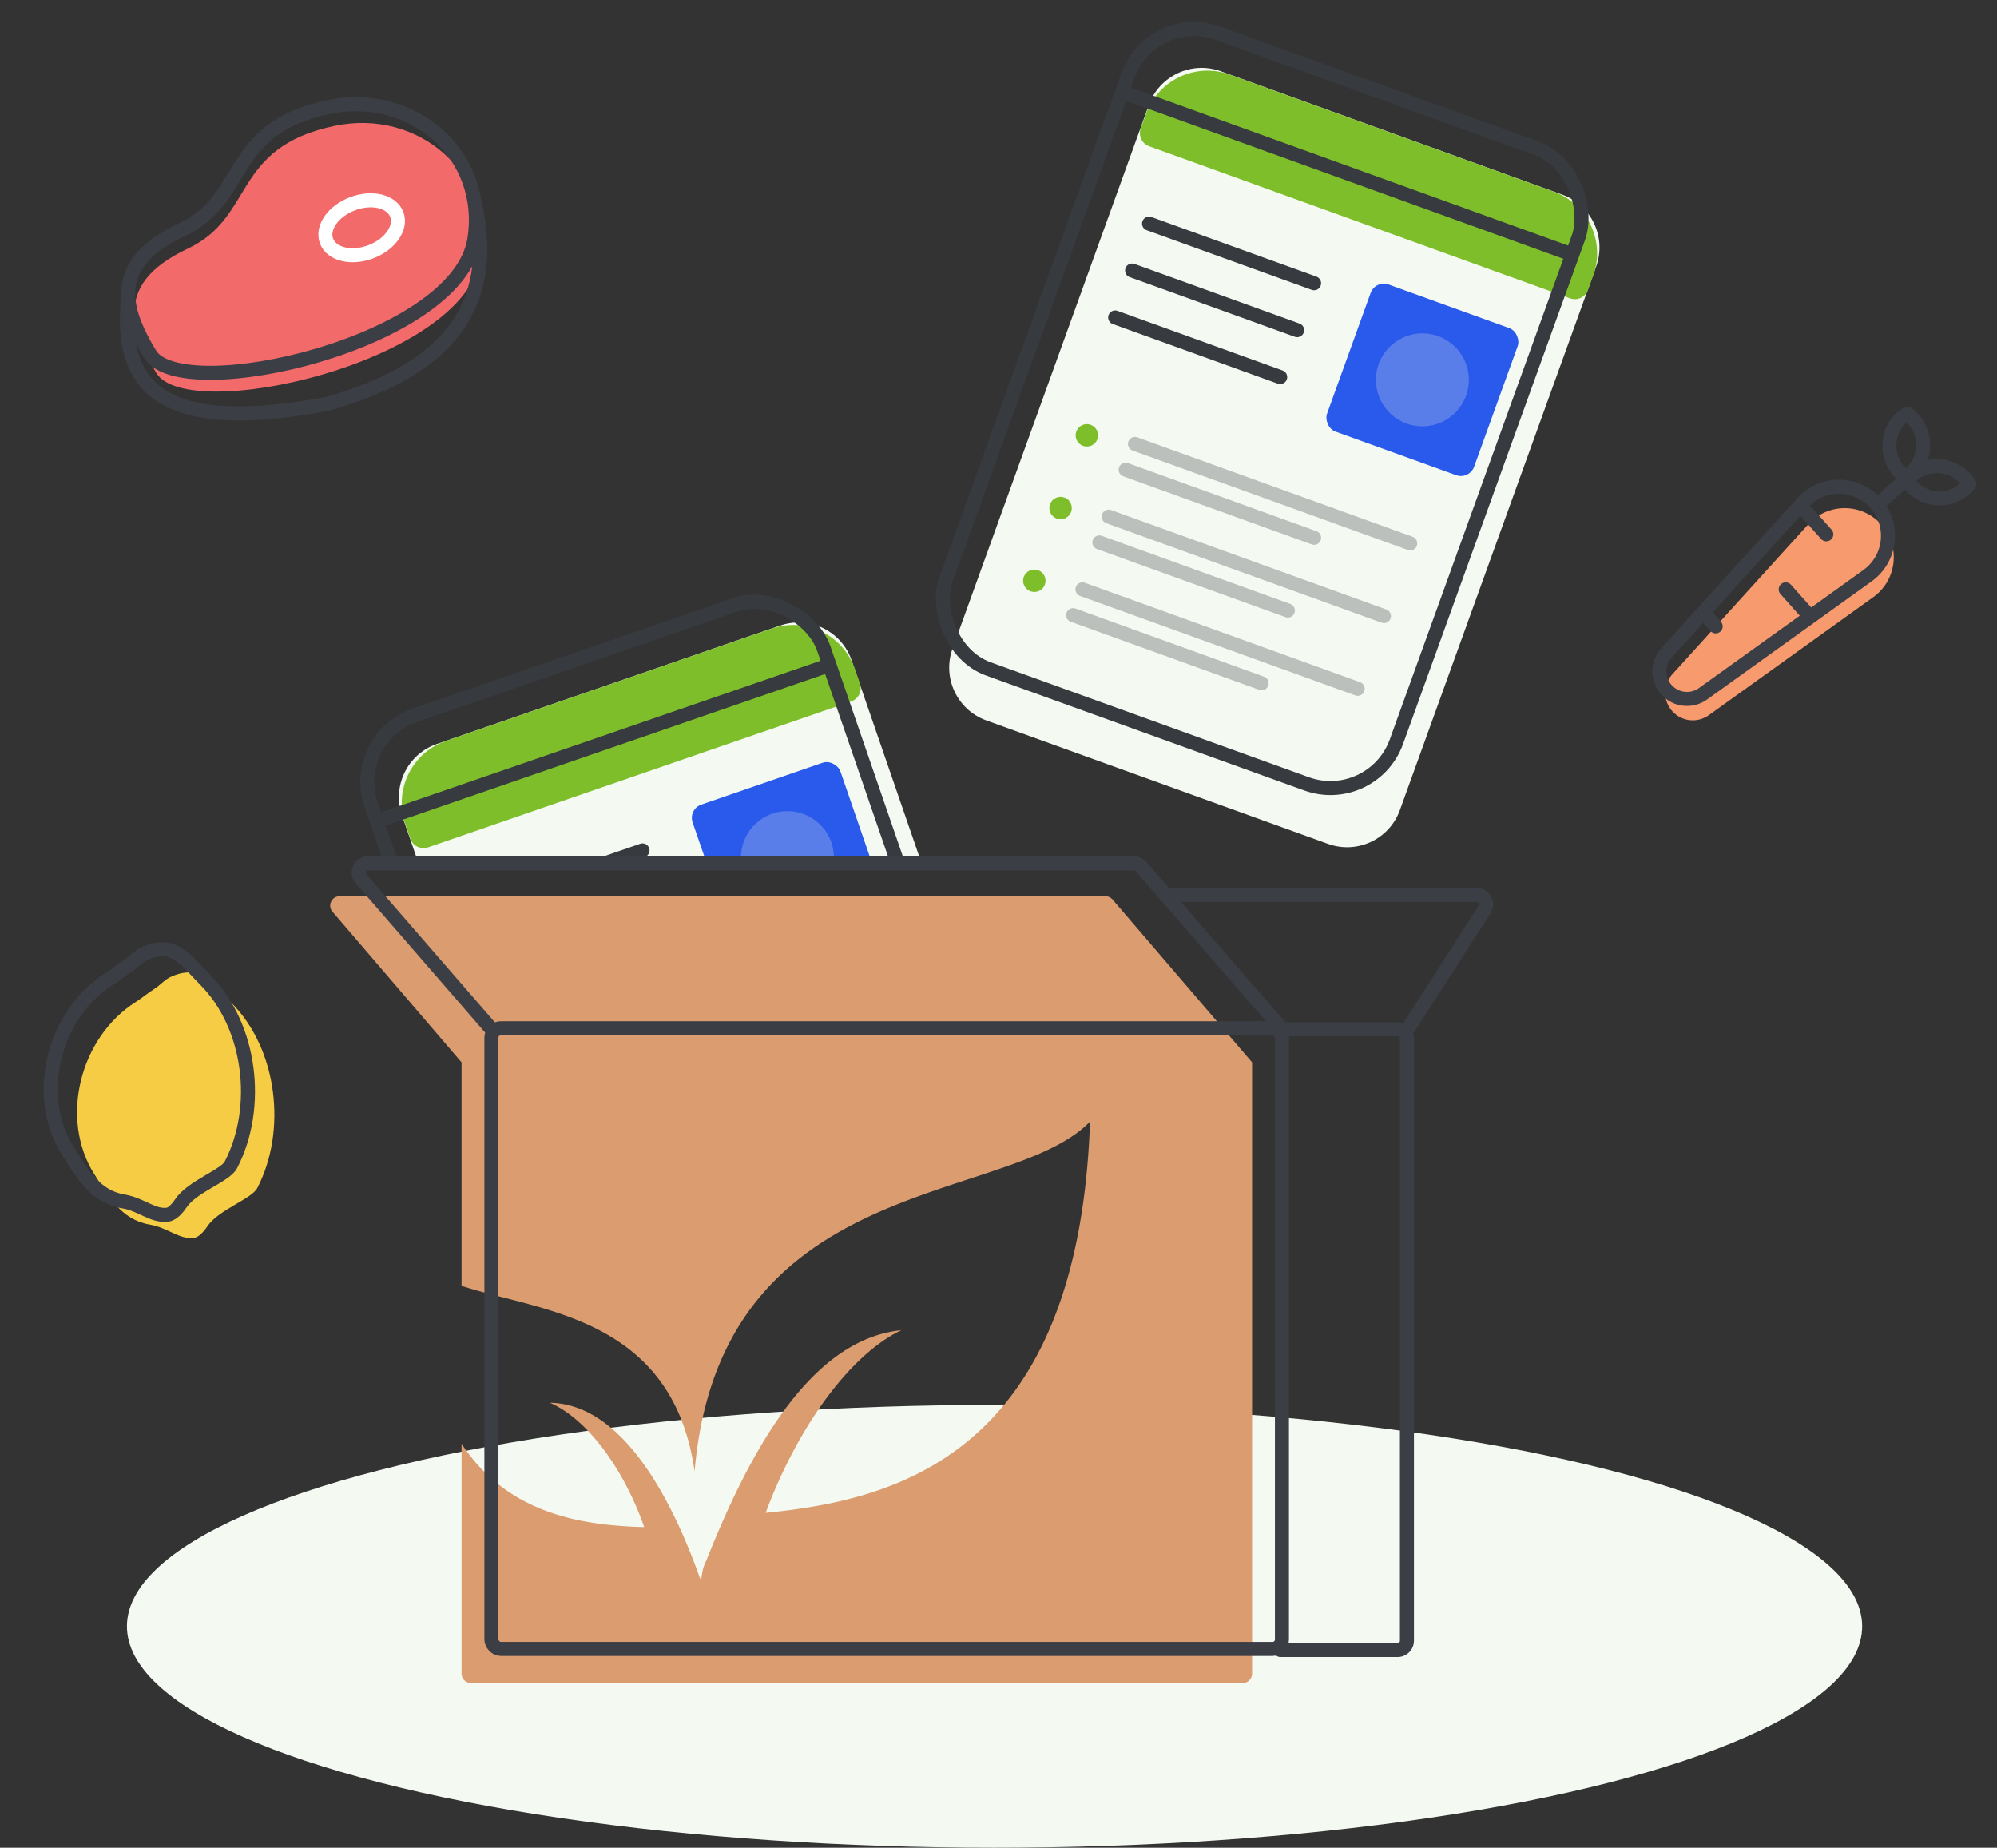 <svg width="427" height="395" fill="none" xmlns="http://www.w3.org/2000/svg"><rect width="100%" height="100%" fill="#333333" stroke="none"/><ellipse cx="212.655" cy="347.671" rx="185.513" ry="47.329" fill="#F4FAF2"/><mask id="a" maskUnits="userSpaceOnUse" x="56" y="8" width="161" height="177"><path fill="#C4C4C4" d="M56.723 8.761H216.458V184.555H56.723z"/></mask><g mask="url(#a)"><path d="M85.958 174.309c-2.16-6.265 1.167-13.096 7.432-15.257l73.446-25.328c6.265-2.16 13.096 1.167 15.256 7.432l40.28 116.802c2.161 6.265-1.167 13.096-7.432 15.256l-73.446 25.328c-6.265 2.161-13.096-1.166-15.256-7.432l-40.28-116.801z" fill="#F4FAF2"/><rect x="147.119" y="172.978" width="33.432" height="33.432" rx="3" transform="rotate(-19.027 147.119 172.978)" fill="#2A5AEB"/><path d="M86.674 176.198c-2.521-7.309 1.36-15.278 8.67-17.799l69.665-24.024c7.309-2.521 15.278 1.361 17.799 8.671l1.063 3.081a3.001 3.001 0 0 1-1.858 3.815L91.55 181.138a3 3 0 0 1-3.814-1.858l-1.062-3.082z" fill="#7FBE2B"/><rect x="74.473" y="157.817" width="102.365" height="144.485" rx="15" transform="rotate(-19.027 74.473 157.817)" stroke="#373A3E" stroke-width="3" stroke-linecap="round" stroke-linejoin="round"/><path stroke="#373A3E" stroke-width="3" stroke-linecap="round" stroke-linejoin="round" d="M82.006 175.064L175.943 142.669"/><path stroke="#373A3E" stroke-width="3" stroke-linecap="round" stroke-linejoin="round" d="M101.912 194.025L137.382 181.793"/><circle cx="168.371" cy="183.331" r="9.939" transform="rotate(-19.027 168.371 183.331)" fill="#597DE9"/></g><path d="M245.647 22.442c2.252-6.234 9.13-9.462 15.363-7.21l73.07 26.392c6.233 2.25 9.461 9.13 7.21 15.362l-41.971 116.205c-2.251 6.233-9.13 9.461-15.363 7.209l-73.07-26.391c-6.233-2.252-9.461-9.13-7.21-15.363l41.971-116.204z" fill="#F4FAF2"/><rect x="294.091" y="59.801" width="33.432" height="33.432" rx="3" transform="rotate(19.859 294.091 59.8)" fill="#2A5AEB"/><path d="M245.019 24.361c2.626-7.272 10.651-11.038 17.923-8.411l69.308 25.033c7.272 2.626 11.038 10.65 8.411 17.923l-1.107 3.066a3 3 0 0 1-3.841 1.803l-89.999-32.507a3 3 0 0 1-1.803-3.84l1.108-3.067z" fill="#7FBE2B"/><rect x="246.292" y="2" width="102.365" height="144.485" rx="15" transform="rotate(19.859 246.292 2)" stroke="#373A3E" stroke-width="3" stroke-linecap="round" stroke-linejoin="round"/><path stroke="#373A3E" stroke-width="3" stroke-linecap="round" stroke-linejoin="round" d="M241.33 20.154L334.786 53.909"/><path stroke="#373A3E" stroke-width="3" stroke-linecap="round" stroke-linejoin="round" d="M245.69 47.805L280.978 60.55"/><path opacity=".3" stroke="#373A3E" stroke-width="3" stroke-linecap="round" stroke-linejoin="round" d="M242.677 94.9L301.534 116.158"/><path opacity=".3" stroke="#373A3E" stroke-width="3" stroke-linecap="round" stroke-linejoin="round" d="M237.062 110.444L295.918 131.702"/><path opacity=".3" stroke="#373A3E" stroke-width="3" stroke-linecap="round" stroke-linejoin="round" d="M231.448 125.989L290.304 147.247"/><path opacity=".3" stroke="#373A3E" stroke-width="3" stroke-linecap="round" stroke-linejoin="round" d="M240.684 100.415L280.987 114.972"/><path opacity=".3" stroke="#373A3E" stroke-width="3" stroke-linecap="round" stroke-linejoin="round" d="M235.07 115.96L275.373 130.517"/><path opacity=".3" stroke="#373A3E" stroke-width="3" stroke-linecap="round" stroke-linejoin="round" d="M229.455 131.505L269.757 146.062"/><path stroke="#373A3E" stroke-width="3" stroke-linecap="round" stroke-linejoin="round" d="M242.067 57.834L277.355 70.579"/><path stroke="#373A3E" stroke-width="3" stroke-linecap="round" stroke-linejoin="round" d="M238.446 67.862L273.734 80.608"/><circle cx="304.134" cy="81.201" r="9.939" transform="rotate(19.859 304.134 81.201)" fill="#597DE9"/><circle cx="232.392" cy="93.063" r="2.399" transform="rotate(19.859 232.392 93.063)" fill="#7FBE2B"/><circle cx="226.777" cy="108.608" r="2.399" transform="rotate(19.859 226.777 108.608)" fill="#7FBE2B"/><circle cx="221.162" cy="124.153" r="2.399" transform="rotate(19.859 221.162 124.153)" fill="#7FBE2B"/><path fill-rule="evenodd" clip-rule="evenodd" d="M237.894 192.301l29.827 34.798v130.69a2 2 0 0 1-2 2H100.689a2 2 0 0 1-2-2v-49.156c10.004 15.262 26.202 17.47 39.056 17.827-4.145-11.908-11.881-22.986-20.17-26.586 16.025.277 26.525 21.878 32.051 37.387l.276.554c.049-.294.089-.562.127-.814.175-1.168.296-1.973.978-3.34 9.671-24.371 22.657-47.358 41.722-49.296-11.605 5.539-22.657 21.878-29.012 39.049 27.907-2.769 66.866-12.463 69.352-83.638-5.349 5.532-14.873 8.658-25.661 12.199-24.318 7.981-55.059 18.07-58.887 62.577-3.953-27.732-24.445-32.975-40.864-37.176-3.194-.817-6.234-1.595-8.968-2.491v-47.786l-27.596-32.195c-1.112-1.297-.19-3.302 1.518-3.302h163.764c.584 0 1.139.255 1.519.699z" fill="#DB9C6F"/><rect x="105.072" y="219.819" width="169.032" height="132.69" rx="2" stroke="#3C3E45" stroke-width="3" stroke-linecap="round" stroke-linejoin="round"/><path d="M273.789 352.742h25.045a2 2 0 0 0 2-2V222.051a2 2 0 0 0-2-2h-25.045m-169.032-.422l-27.554-31.764c-1.124-1.295-.204-3.31 1.51-3.31h163.738c.579 0 1.131.251 1.51.689l29.828 34.385m27.468 0l16.194-25.233c.854-1.331-.102-3.08-1.683-3.08h-66.489" stroke="#3C3E45" stroke-width="3" stroke-linecap="round" stroke-linejoin="round"/><path d="M386.664 112.075c4.187-4.617 11.452-4.587 15.6.064 4.149 4.651 3.352 11.872-1.711 15.507l-35.162 25.239a5.895 5.895 0 0 1-7.804-8.749l29.077-32.061z" fill="#F79A6E"/><path d="M385.423 107.498c4.187-4.617 11.452-4.587 15.6.064 4.149 4.651 3.352 11.872-1.711 15.507l-35.162 25.239a5.895 5.895 0 0 1-7.837-.865 5.894 5.894 0 0 1 .033-7.884l29.077-32.061zm16.349.107l5.935-5.294" stroke="#3C3E45" stroke-width="3" stroke-linecap="round" stroke-linejoin="round"/><path d="M407.456 102.026l-.868 1.223a1.5 1.5 0 0 0 1.684.036l-.816-1.259zm.286-13.608l.868-1.223a1.5 1.5 0 0 0-1.684-.035l.816 1.258zm.582 12.385a6.715 6.715 0 0 1-2.825-5.867l-2.995-.17a9.711 9.711 0 0 0 4.084 8.483l1.736-2.446zm-2.825-5.867a6.706 6.706 0 0 1 3.059-5.259l-1.632-2.517a9.709 9.709 0 0 0-4.422 7.605l2.995.171zm1.375-5.294a6.714 6.714 0 0 1 2.825 5.867l2.995.17a9.712 9.712 0 0 0-4.084-8.484l-1.736 2.447zm2.825 5.867a6.706 6.706 0 0 1-3.059 5.258l1.632 2.518a9.71 9.71 0 0 0 4.422-7.605l-2.995-.172z" fill="#3C3E45"/><path d="M407.741 102.705l-1.169-.94a1.5 1.5 0 0 0-.099 1.741l1.268-.801zm13.361.761l1.169.94a1.5 1.5 0 0 0 .1-1.741l-1.269.801zm-12.192.179a6.71 6.71 0 0 1 5.623-2.503l.171-2.995a9.708 9.708 0 0 0-8.132 3.618l2.338 1.88zm5.623-2.503a6.709 6.709 0 0 1 5.301 3.125l2.537-1.602a9.71 9.71 0 0 0-7.667-4.518l-.171 2.995zm5.401 1.384a6.707 6.707 0 0 1-5.624 2.502l-.171 2.996a9.706 9.706 0 0 0 8.132-3.618l-2.337-1.88zm-5.624 2.502a6.708 6.708 0 0 1-5.301-3.124l-2.536 1.602a9.712 9.712 0 0 0 7.666 4.518l.171-2.996z" fill="#3C3E45"/><path stroke="#3C3E45" stroke-width="3" stroke-linecap="round" stroke-linejoin="round" d="M386.148 109.342L390.504 114.225"/><path stroke="#3C3E45" stroke-width="3" stroke-linecap="round" stroke-linejoin="round" d="M381.818 125.993L386.174 130.876"/><path stroke="#3C3E45" stroke-width="3" stroke-linecap="round" stroke-linejoin="round" d="M365.317 132.186L366.849 133.903"/><path d="M32.973 211.424c1.443-.917 2.273-2.12 3.935-2.771 6.089-2.513 8.44 1.585 12.563 5.714 9.892 9.907 11.912 27.358 5.542 39.621-1.215 2.338-8.292 4.602-10.678 8.192-.572.859-1.733 2.278-2.792 2.436-3.146.468-5.639-2.173-9.523-2.824-6.054-1.015-8.857-6.045-11.805-10.686-7.54-11.869-3.181-29.286 8.78-36.884 1.41-.896 2.57-1.903 3.978-2.798z" fill="#F5CC43"/><path d="M27.332 206.47c1.443-.916 2.274-2.12 3.935-2.77 6.09-2.513 8.44 1.584 12.564 5.713 9.891 9.908 11.91 27.358 5.54 39.621-1.214 2.339-8.29 4.602-10.677 8.192-.571.859-1.733 2.279-2.791 2.436-3.146.468-5.64-2.173-9.523-2.824-6.054-1.015-8.857-6.045-11.805-10.685-7.54-11.87-3.182-29.286 8.78-36.885 1.41-.895 2.569-1.903 3.977-2.798z" stroke="#3C3E45" stroke-width="3"/><path d="M40.197 53.126c14.368-6.761 9.297-21.551 31.271-26.2 18.022-3.812 34.176 10.162 31.271 28.313-3.553 22.207-62.541 35.573-69.303 24.51-2.82-4.615-4.611-8.835-4.698-12.678-.122-5.37 3.084-10.004 11.46-13.945z" fill="#F36A6A"/><ellipse cx="77.33" cy="48.692" rx="8.029" ry="5.494" transform="rotate(-20.697 77.33 48.692)" stroke="#fff" stroke-width="3"/><path d="M27.417 63.06c-.122-5.37 3.085-10.004 11.46-13.945 14.367-6.762 9.296-21.552 31.27-26.2 18.022-3.813 34.176 10.161 31.272 28.313-3.553 22.206-62.542 35.572-69.304 24.51-2.82-4.615-4.611-8.835-4.698-12.678zm0 0c-1.64 16.48 3.008 30.848 42.73 23.242 28.313-8.03 35.92-23.242 31.272-43.415" stroke="#3C3E45" stroke-width="3"/></svg>